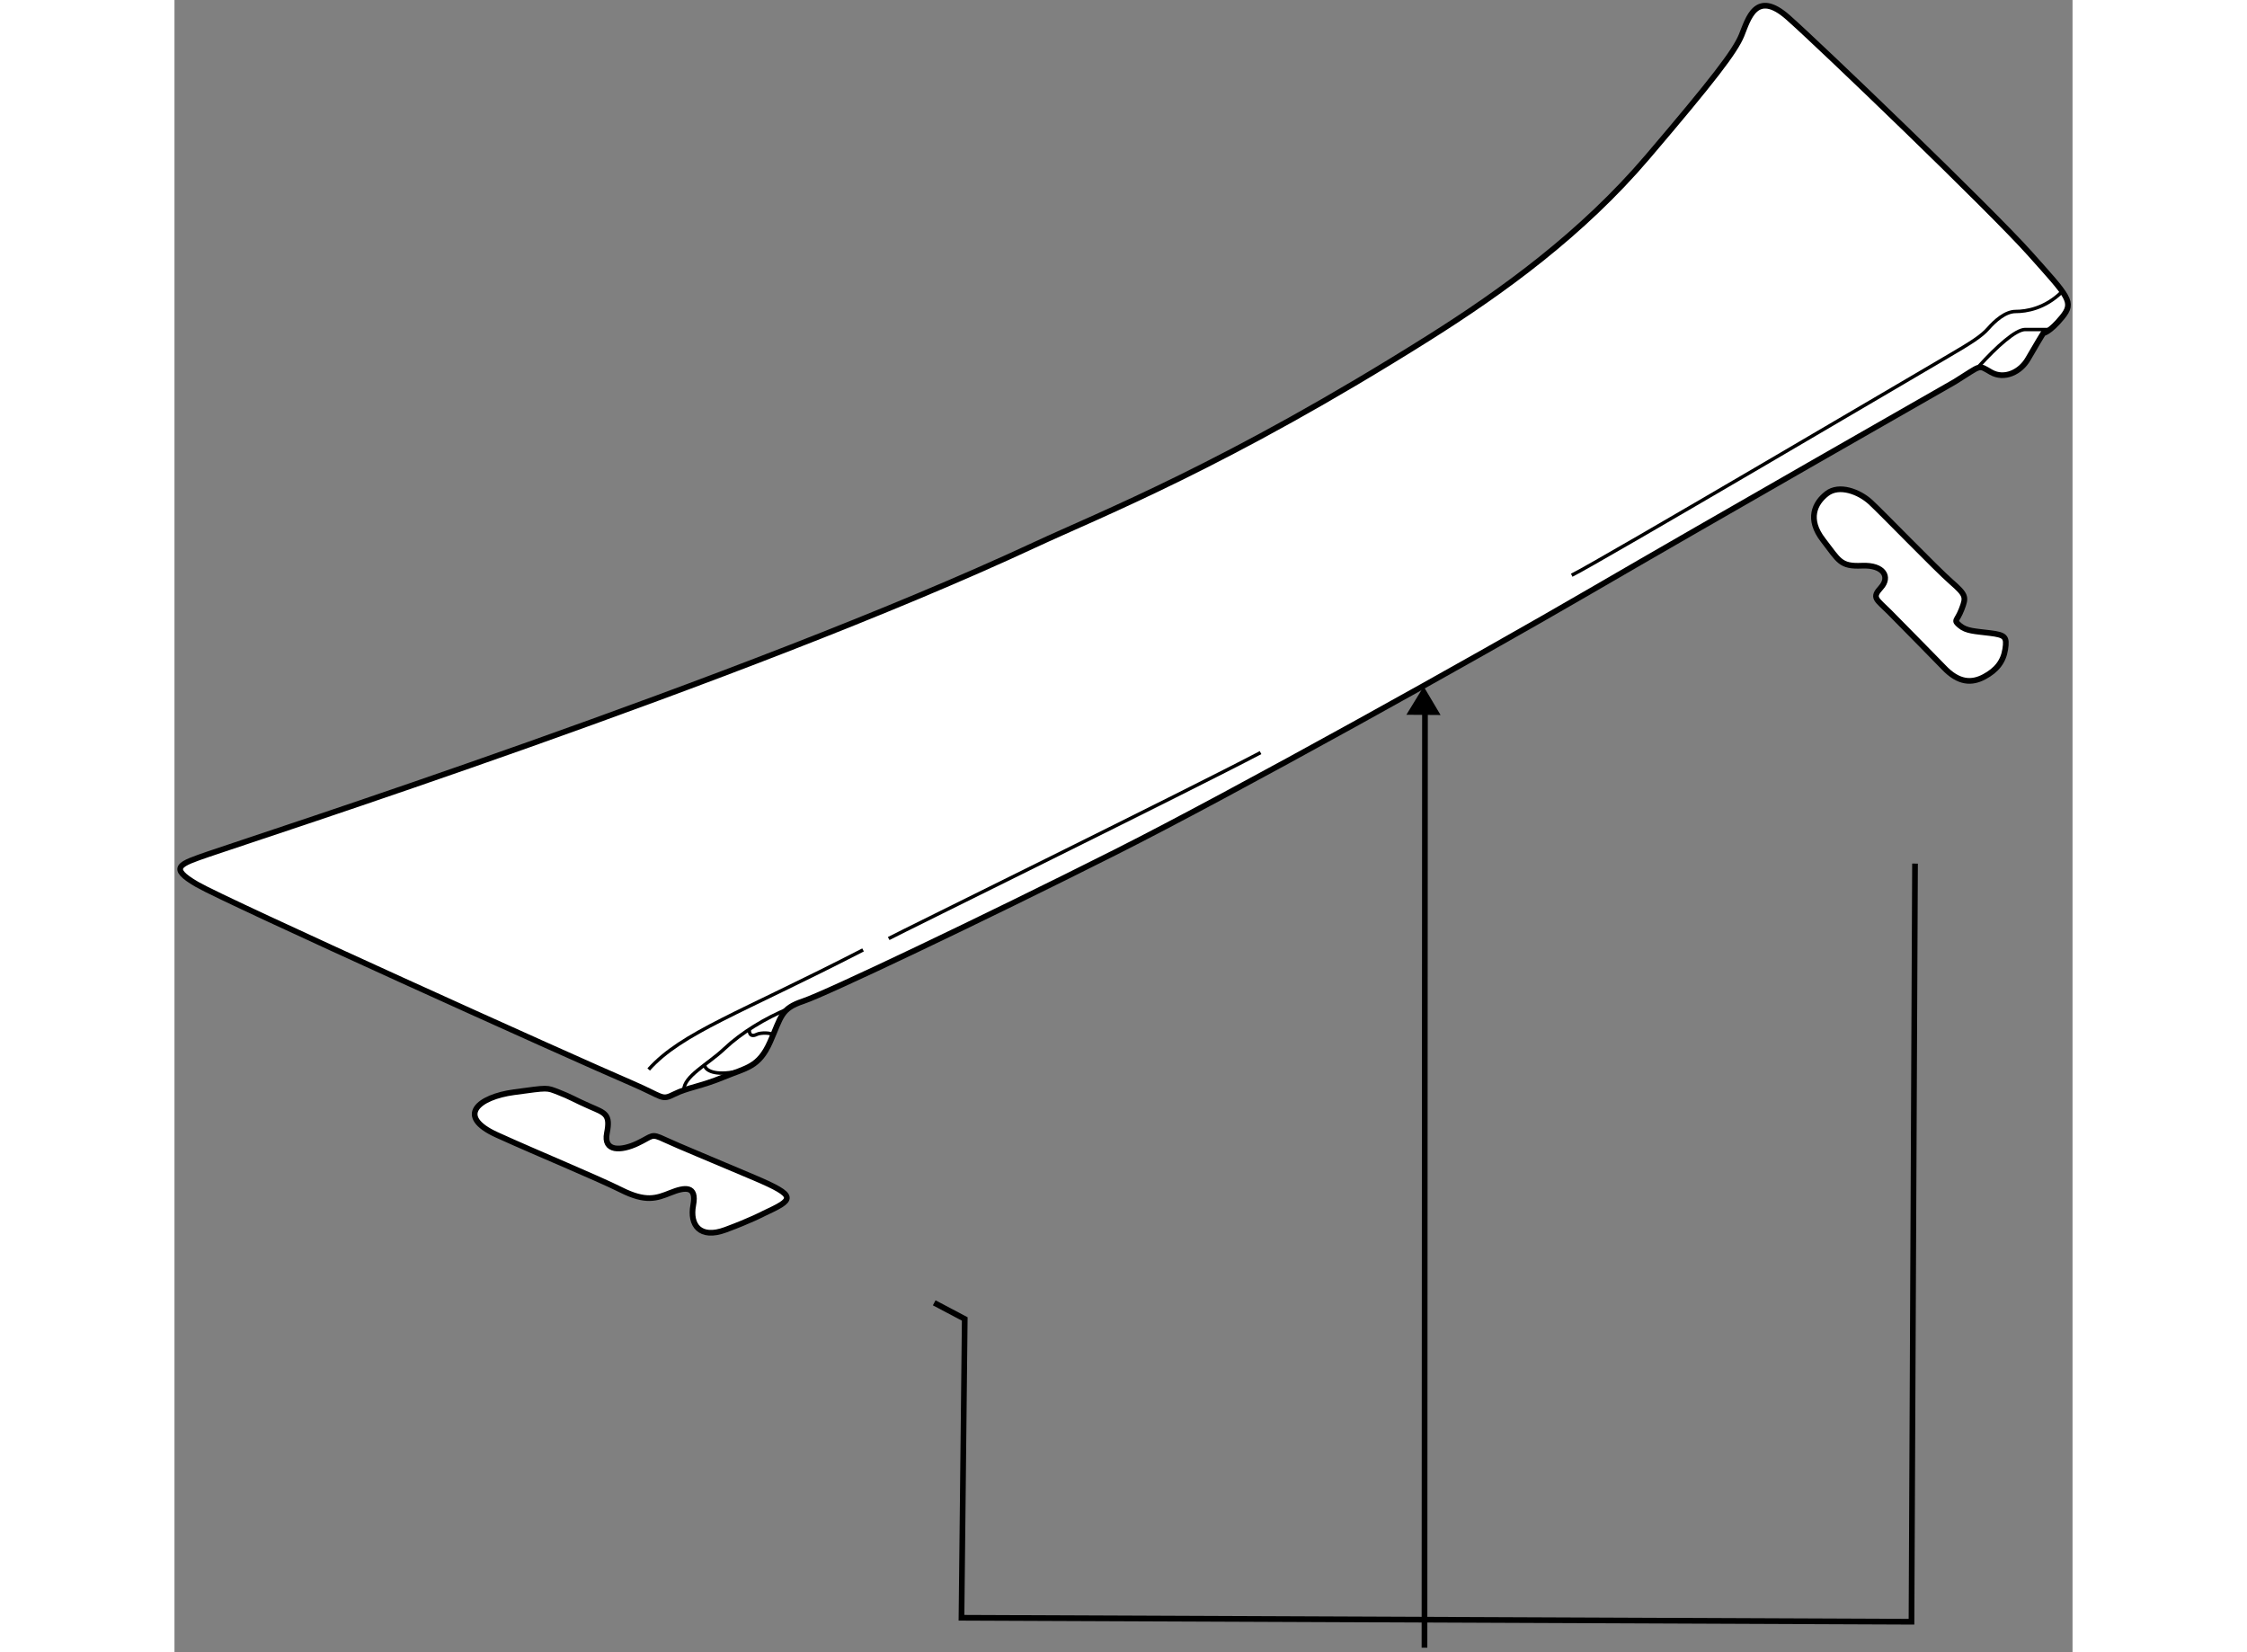 <?xml version="1.0" encoding="utf-8"?>
<!-- Generator: Adobe Illustrator 15.1.0, SVG Export Plug-In . SVG Version: 6.00 Build 0)  -->
<!DOCTYPE svg PUBLIC "-//W3C//DTD SVG 1.1//EN" "http://www.w3.org/Graphics/SVG/1.1/DTD/svg11.dtd">
<svg version="1.1" xmlns="http://www.w3.org/2000/svg" xmlns:xlink="http://www.w3.org/1999/xlink" x="0px" y="0px" width="244.8px"
	 height="180px" viewBox="37.678 8.388 166.733 145.137" enable-background="new 0 0 244.8 180" xml:space="preserve">
	
<rect x="37.678" y="8.388" width="166.733" height="145.137" fill="#808080" stroke="none"/>
	
<g><path fill="#FFFFFF" stroke="#000000" stroke-width="0.5" d="M113.25,56.25c5.815-2.708,16.833-7,34.583-18.167
			c6.554-4.123,13.5-9.167,19.25-15.917s7.667-9.25,8.25-10.667s1.249-4.083,4.083-1.583s17.833,16.917,21.25,20.75
			s3.918,4.25,2.834,5.583s-1.667,1.417-1.667,1.417s-0.666,1.083-1.333,2.25s-2.083,1.834-3.25,1.167s-0.75-0.667-3.167,0.833
			c0,0-21.751,12.417-31.917,18.333s-31.479,17.786-41.833,23c-11.75,5.917-25.417,12.416-27.417,13.083S91,97.667,90,99.917
			s-2.083,2.25-4.083,3.083s-3.167,0.917-4.333,1.5s-0.902,0.257-3.833-1c-5.25-2.25-35.5-15.917-38.083-17.417s-1.52-1.79,1-2.667
			C44.5,82.083,87.751,68.125,113.25,56.25z"></path><path fill="none" stroke="#000000" stroke-width="0.3" d="M196.167,40.583c1.584-1.75,3.251-3.25,4.084-3.25s2.166,0,2.166,0"></path><path fill="none" stroke="#000000" stroke-width="0.3" d="M203.501,34c-1.5,1.5-3.168,1.75-4.084,1.75s-1.832,0.833-2.416,1.5
			s-1.5,1.25-3.5,2.417s-31.001,18.25-33.084,19.25"></path><path fill="none" stroke="#000000" stroke-width="0.3" d="M133.084,74.5c-6.167,3.25-31.75,15.834-32.667,16.333"></path><path fill="none" stroke="#000000" stroke-width="0.3" d="M79.334,102.333c2.917-3.25,8-4.917,18.833-10.5"></path><path fill="none" stroke="#000000" stroke-width="0.3" d="M82.417,104.167c0-1.25,2.083-2.25,3.583-3.667s3.583-2.667,5.583-3.5"></path><path fill="none" stroke="#000000" stroke-width="0.3" d="M88.167,98.833c0,0.584,0.333,0.584,0.667,0.417
			s1.333-0.167,1.417,0.083"></path><path fill="none" stroke="#000000" stroke-width="0.3" d="M84.25,101.917c0,0.5,0.917,1,2.833,0.583"></path></g><g><line fill="none" stroke="#000000" stroke-width="0.5" x1="147.528" y1="70.375" x2="147.484" y2="153.125"></line><polygon points="148.898,71.198 147.413,68.695 145.893,71.176 		"></polygon><polyline fill="none" stroke="#000000" stroke-width="0.5" points="104.417,122.833 107.099,124.25 106.812,150.499 
			190.265,150.847 190.575,84.25 		"></polyline></g>



	
<g><path fill="#FFFFFF" stroke="#000000" stroke-width="0.5" d="M193.083,67c1.333,1.417,2.499,1.417,3.583,0.833
			s1.668-1.334,1.834-2.417s-0.001-1.25-1.334-1.417s-2.082-0.167-2.666-0.667s-0.251-0.334,0.166-1.417s0.418-1.25-0.916-2.417
			s-6.084-6.083-7.084-7s-2.75-1.583-3.833-0.75s-1.749,2.25-0.333,4.083s1.499,2.333,3.416,2.25s2.5,1,1.667,1.917
			s-0.417,1,0.75,2.167S193.083,67,193.083,67z"></path></g><g><path fill="#FFFFFF" stroke="#000000" stroke-width="0.5" d="M89.417,115c2.667-1.25,3.083-1.501-0.833-3.167
			S82,109.083,80.75,108.5s-1-0.334-2.417,0.333s-3,0.751-2.667-0.916s-0.167-1.751-1.5-2.334s-1.667-0.834-2.75-1.25
			s-0.834-0.417-3.917,0s-5.167,2.083-1.5,3.75s8.75,3.751,10.917,4.834s3.083,0.75,4.333,0.25s2.333-0.667,2,1.083
			s0.583,3.001,2.833,2.167S89.417,115,89.417,115z"></path></g>


</svg>